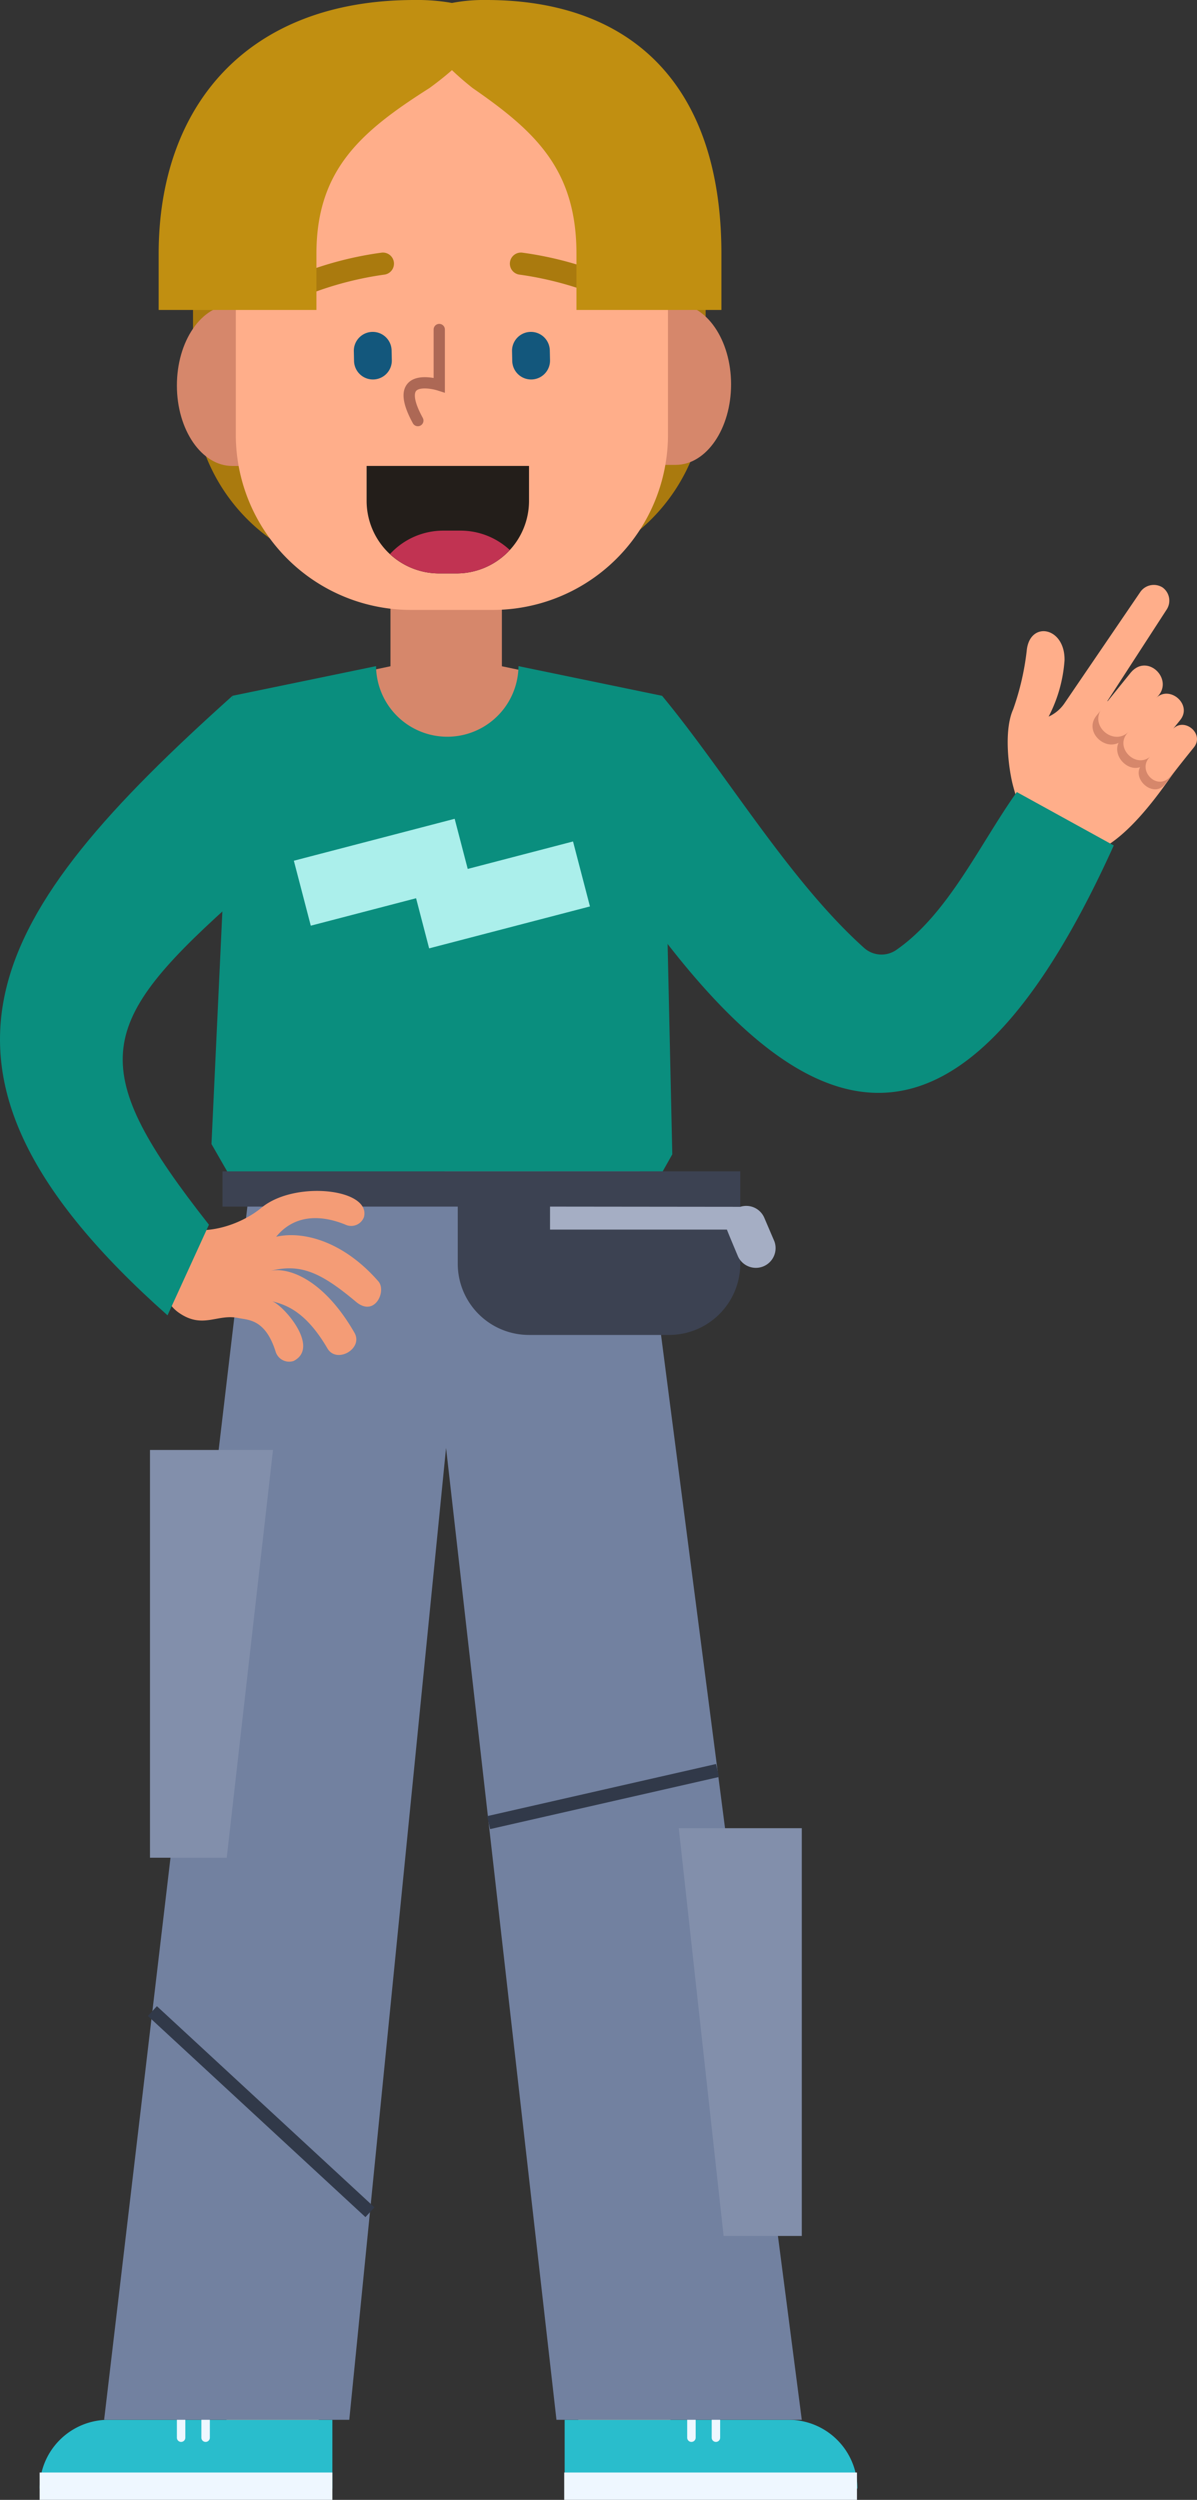 <svg id="Group_496" data-name="Group 496" xmlns="http://www.w3.org/2000/svg" xmlns:xlink="http://www.w3.org/1999/xlink" width="212.566" height="443.815" viewBox="0 0 212.566 443.815">
  <rect x="0" y="0" width="212.566" height="443.815" fill="#333333" stroke="none"/>
  <defs>
    <clipPath id="clip-path">
      <rect id="Rectangle_447" data-name="Rectangle 447" width="212.566" height="443.815" fill="none"/>
    </clipPath>
  </defs>
  <g id="Group_495" data-name="Group 495" clip-path="url(#clip-path)">
    <path id="Path_2233" data-name="Path 2233" d="M92.421,101.806H67.162A32.887,32.887,0,0,1,34.276,68.919V36.4c0-18.162,91.032-18.162,91.032,0V68.919a32.888,32.888,0,0,1-32.887,32.887" fill="#aa7a0e"/>
    <path id="Path_2234" data-name="Path 2234" d="M98.646,137.373V120.29l-9.519-2.007V103.748H69.34v14.535l-9.519,2.007v17.083Z" fill="#d6876b"/>
    <path id="Path_2235" data-name="Path 2235" d="M56.521,431.348l-16.336-.826.987-25.4,16.337.826Z" fill="#ffae8a"/>
    <path id="Path_2236" data-name="Path 2236" d="M102.777,431.348l16.336-.826-.987-25.4-16.337.826Z" fill="#ffae8a"/>
    <path id="Path_2237" data-name="Path 2237" d="M117.574,123.53l-25.5-5.268a12.646,12.646,0,0,1-25.291,0l-25.5,5.268-3.728,79.577,6.669,11.628h69.638l5.526-9.8Z" fill="#0a8e7e"/>
    <path id="Path_2238" data-name="Path 2238" d="M7.038,441.81H59.026V429.6H19.25A12.212,12.212,0,0,0,7.038,441.81" fill="#29bdcc"/>
    <path id="Path_2239" data-name="Path 2239" d="M32.165,433.525a.753.753,0,0,1-.753-.753v-4.681a.752.752,0,1,1,1.5,0v4.681a.752.752,0,0,1-.752.753" fill="#eef7ff"/>
    <path id="Path_2240" data-name="Path 2240" d="M36.512,433.525a.752.752,0,0,1-.752-.753v-4.681a.753.753,0,1,1,1.505,0v4.681a.753.753,0,0,1-.753.753" fill="#eef7ff"/>
    <rect id="Rectangle_443" data-name="Rectangle 443" width="51.988" height="4.856" transform="translate(7.038 438.959)" fill="#eef7ff"/>
    <path id="Path_2241" data-name="Path 2241" d="M152.26,441.81H100.272V429.6h39.776A12.212,12.212,0,0,1,152.26,441.81" fill="#29bdcc"/>
    <path id="Path_2242" data-name="Path 2242" d="M127.133,433.525a.752.752,0,0,0,.752-.753v-4.681a.752.752,0,1,0-1.5,0v4.681a.752.752,0,0,0,.752.753" fill="#eef7ff"/>
    <path id="Path_2243" data-name="Path 2243" d="M122.786,433.525a.752.752,0,0,0,.752-.753v-4.681a.753.753,0,1,0-1.505,0v4.681a.753.753,0,0,0,.753.753" fill="#eef7ff"/>
    <rect id="Rectangle_444" data-name="Rectangle 444" width="51.988" height="4.856" transform="translate(100.194 438.959)" fill="#eef7ff"/>
    <path id="Path_2244" data-name="Path 2244" d="M104.987,68.268h0c-.008-7.894,4.383-14.3,9.81-14.314l5.192-.011c5.425-.011,9.831,6.38,9.838,14.273s-4.383,14.3-9.809,14.314l-5.192.01c-5.427.012-9.832-6.378-9.839-14.272" fill="#d6876b"/>
    <path id="Path_2245" data-name="Path 2245" d="M56.254,68.4h0c.008,7.894-4.384,14.3-9.81,14.314l-5.193.011c-5.425.011-9.831-6.379-9.838-14.272s4.384-14.3,9.81-14.314l5.192-.011c5.426-.011,9.831,6.378,9.839,14.272" fill="#d6876b"/>
    <path id="Path_2246" data-name="Path 2246" d="M87.5,108.283H73A31.123,31.123,0,0,1,41.876,77.16V39.082A31.123,31.123,0,0,1,73,7.959H87.5a31.123,31.123,0,0,1,31.123,31.123V77.16A31.123,31.123,0,0,1,87.5,108.283" fill="#ffae8a"/>
    <path id="Path_2247" data-name="Path 2247" d="M74.2,75.671a1,1,0,0,1-.878-.519c-1.817-3.313-2.138-5.606-.981-7.009,1.13-1.37,3.266-1.28,4.663-1.036V58.5a1,1,0,0,1,2,0V69.738l-1.3-.412c-1.2-.38-3.24-.613-3.818.09-.2.244-.707,1.31,1.193,4.774a1,1,0,0,1-.876,1.481" fill="#ad6855"/>
    <path id="Path_2248" data-name="Path 2248" d="M51.489,53.482a1.967,1.967,0,0,1-.775-3.776,62.17,62.17,0,0,1,17.1-4.857,1.967,1.967,0,0,1,.363,3.918,59.476,59.476,0,0,0-15.916,4.556,1.956,1.956,0,0,1-.773.159" fill="#aa7a0e"/>
    <path id="Path_2249" data-name="Path 2249" d="M109.018,53.482a1.96,1.96,0,0,1-.773-.159,59.476,59.476,0,0,0-15.916-4.556,1.967,1.967,0,0,1,.363-3.918,62.17,62.17,0,0,1,17.1,4.857,1.967,1.967,0,0,1-.775,3.776" fill="#aa7a0e"/>
    <path id="Path_2250" data-name="Path 2250" d="M81.054,101.806H78A12.891,12.891,0,0,1,65.105,88.915V82.721h28.84v6.194a12.891,12.891,0,0,1-12.891,12.891" fill="#231e1a"/>
    <path id="Path_2251" data-name="Path 2251" d="M69.253,98.368A12.83,12.83,0,0,0,78,101.806h3.058a12.84,12.84,0,0,0,9.466-4.162,12.824,12.824,0,0,0-8.743-3.438H78.719a12.841,12.841,0,0,0-9.466,4.162" fill="#c13352"/>
    <path id="Path_2252" data-name="Path 2252" d="M94.394,67.37h0a3.355,3.355,0,0,0,3.28-3.428l-.039-1.773a3.355,3.355,0,0,0-6.708.149l.039,1.772a3.355,3.355,0,0,0,3.428,3.28" fill="#13577c"/>
    <path id="Path_2253" data-name="Path 2253" d="M66.3,67.37h0a3.355,3.355,0,0,0,3.28-3.428l-.039-1.773a3.355,3.355,0,0,0-6.708.149l.039,1.772A3.355,3.355,0,0,0,66.3,67.37" fill="#13577c"/>
    <path id="Path_2254" data-name="Path 2254" d="M86.366,0a29.827,29.827,0,0,0-6.107.526A35.265,35.265,0,0,0,73.611,0C43.833,0,28.176,18.89,28.176,45.065v9.966H56.193V45.065c0-14.985,7.981-21.752,20.068-29.43,1.466-1.066,2.808-2.133,4-3.182,1.093,1.049,2.326,2.116,3.673,3.182,11.1,7.678,18.436,14.445,18.436,29.43v9.966h25.74V45.065C128.108,14.936,111.977,0,86.366,0" fill="#c18f11"/>
    <path id="Path_2255" data-name="Path 2255" d="M196.654,124.452l10.571-16.309a2.886,2.886,0,0,0-.783-3.855,2.918,2.918,0,0,0-3.9.747l-13.5,19.812a6.8,6.8,0,0,1-2.825,2.378,25.536,25.536,0,0,0,2.824-9.978c.128-6-6.249-7.127-6.721-1.654a47.03,47.03,0,0,1-2.4,10.338,8.435,8.435,0,0,0-.438,1.221l-.02.053-.008.054c-1.041,3.867-.265,9.549.438,12.222,1.2,4.578,3.444,9.638,7.185,11.193,8.2,5.512,17.723-8.176,22.159-14.673Z" fill="#ffae8a"/>
    <path id="Path_2256" data-name="Path 2256" d="M194.749,127.007l5.6-6.8L211.521,133.2l-4.611,6c-1.932,2.519-5.693-.6-4.463-3-2.247.776-4.875-1.975-3.819-4.32-2.626,1.338-6.178-2.111-3.879-4.876" fill="#d6876b"/>
    <path id="Path_2257" data-name="Path 2257" d="M208.344,129.371l1.2-1.487c2.313-2.781-1.827-6.305-4.225-3.971,3.419-3.054-1.449-8.073-4.477-4.552l-5.076,6.289c-2.507,3.135,2.008,6.931,4.676,4.247-2.859,2.724,1.415,6.884,4.029,4.229-2.907,2.385.967,6.513,3.377,3.719l4.138-5.127c1.985-2.388-1.6-5.416-3.642-3.347" fill="#ffae8a"/>
    <path id="Path_2258" data-name="Path 2258" d="M117.574,123.53c11.367,13.728,22.555,32.807,35.874,44.757a4.621,4.621,0,0,0,5.693.378c9.257-6.386,14.93-18.939,21.429-28.047l17.215,9.482c-32.687,72.272-63.709,45.072-96.538-7.8l16.327-18.769" fill="#0a8e7e"/>
    <path id="Path_2259" data-name="Path 2259" d="M79.212,207.956,44.465,209.7,18.492,429.6H62.026L79.212,257.055,98.819,429.6h43.564L113.62,207.956H79.172" fill="#7281a0"/>
    <path id="Path_2260" data-name="Path 2260" d="M142.383,396.958H128.5l-7.962-72.391h21.845Z" fill="#828fab"/>
    <path id="Path_2261" data-name="Path 2261" d="M40.265,329.812H26.635V257.421H48.48Z" fill="#828fab"/>
    <rect id="Rectangle_445" data-name="Rectangle 445" width="41.693" height="2.361" transform="matrix(0.975, -0.222, 0.222, 0.975, 86.509, 322.428)" fill="#313949"/>
    <rect id="Rectangle_446" data-name="Rectangle 446" width="2.361" height="52.612" transform="translate(26.262 357.903) rotate(-47.249)" fill="#313949"/>
    <path id="Path_2262" data-name="Path 2262" d="M104.766,160.924l-3.006-11.533-18.7,4.874-2.319-8.9-28.558,7.443,3.006,11.534,18.7-4.874,2.318,8.9Z" fill="#abefeb"/>
    <path id="Path_2263" data-name="Path 2263" d="M39.512,207.956v6.258H81.289v10.139A12.646,12.646,0,0,0,93.935,237h24.88a12.646,12.646,0,0,0,12.646-12.646v-16.4Z" fill="#3c4252"/>
    <path id="Path_2264" data-name="Path 2264" d="M137.509,220.363l-1.786-4.169a3.484,3.484,0,0,0-4.262-1.94l-33.786-.039v4.079h31.416c.047.22,1.991,4.823,1.991,4.823a3.5,3.5,0,0,0,6.427-2.754" fill="#a5aec4"/>
    <path id="Path_2265" data-name="Path 2265" d="M31.26,217.63c4.767,1.969,11.285-.007,15.189-3.227,5.915-4.88,19.468-3.352,18.184,1.671a2.421,2.421,0,0,1-3.311,1.336c-4.955-2.009-9.351-1.442-12.28,2.161,4.714-1.082,11.866.741,18.111,7.871,1.568,1.669-.56,6.507-3.941,3.669-6.308-5.293-9.913-6.848-15.32-5.457,3.058-.787,9.458,1.218,15.054,10.957,1.627,2.832-3.194,5.6-4.822,2.745-3.732-6.365-7.165-7.7-9.854-8.341,1.789.426,8.724,8.114,3.884,10.6a2.513,2.513,0,0,1-3.191-1.6c-1.83-5.859-4.863-5.645-6.613-6.017-3.786-.806-6.328,2.024-10.593-.944-6.094-4.241-.5-15.421-.5-15.421" fill="#f49c76"/>
    <path id="Path_2266" data-name="Path 2266" d="M40.469,160.932c-23.505,21.185-25.048,28.918-3.365,56.5l-7.355,16.084c-49.5-43.924-31.345-71.533,11.536-109.985Z" fill="#0a8e7e"/>
  </g>
</svg>
